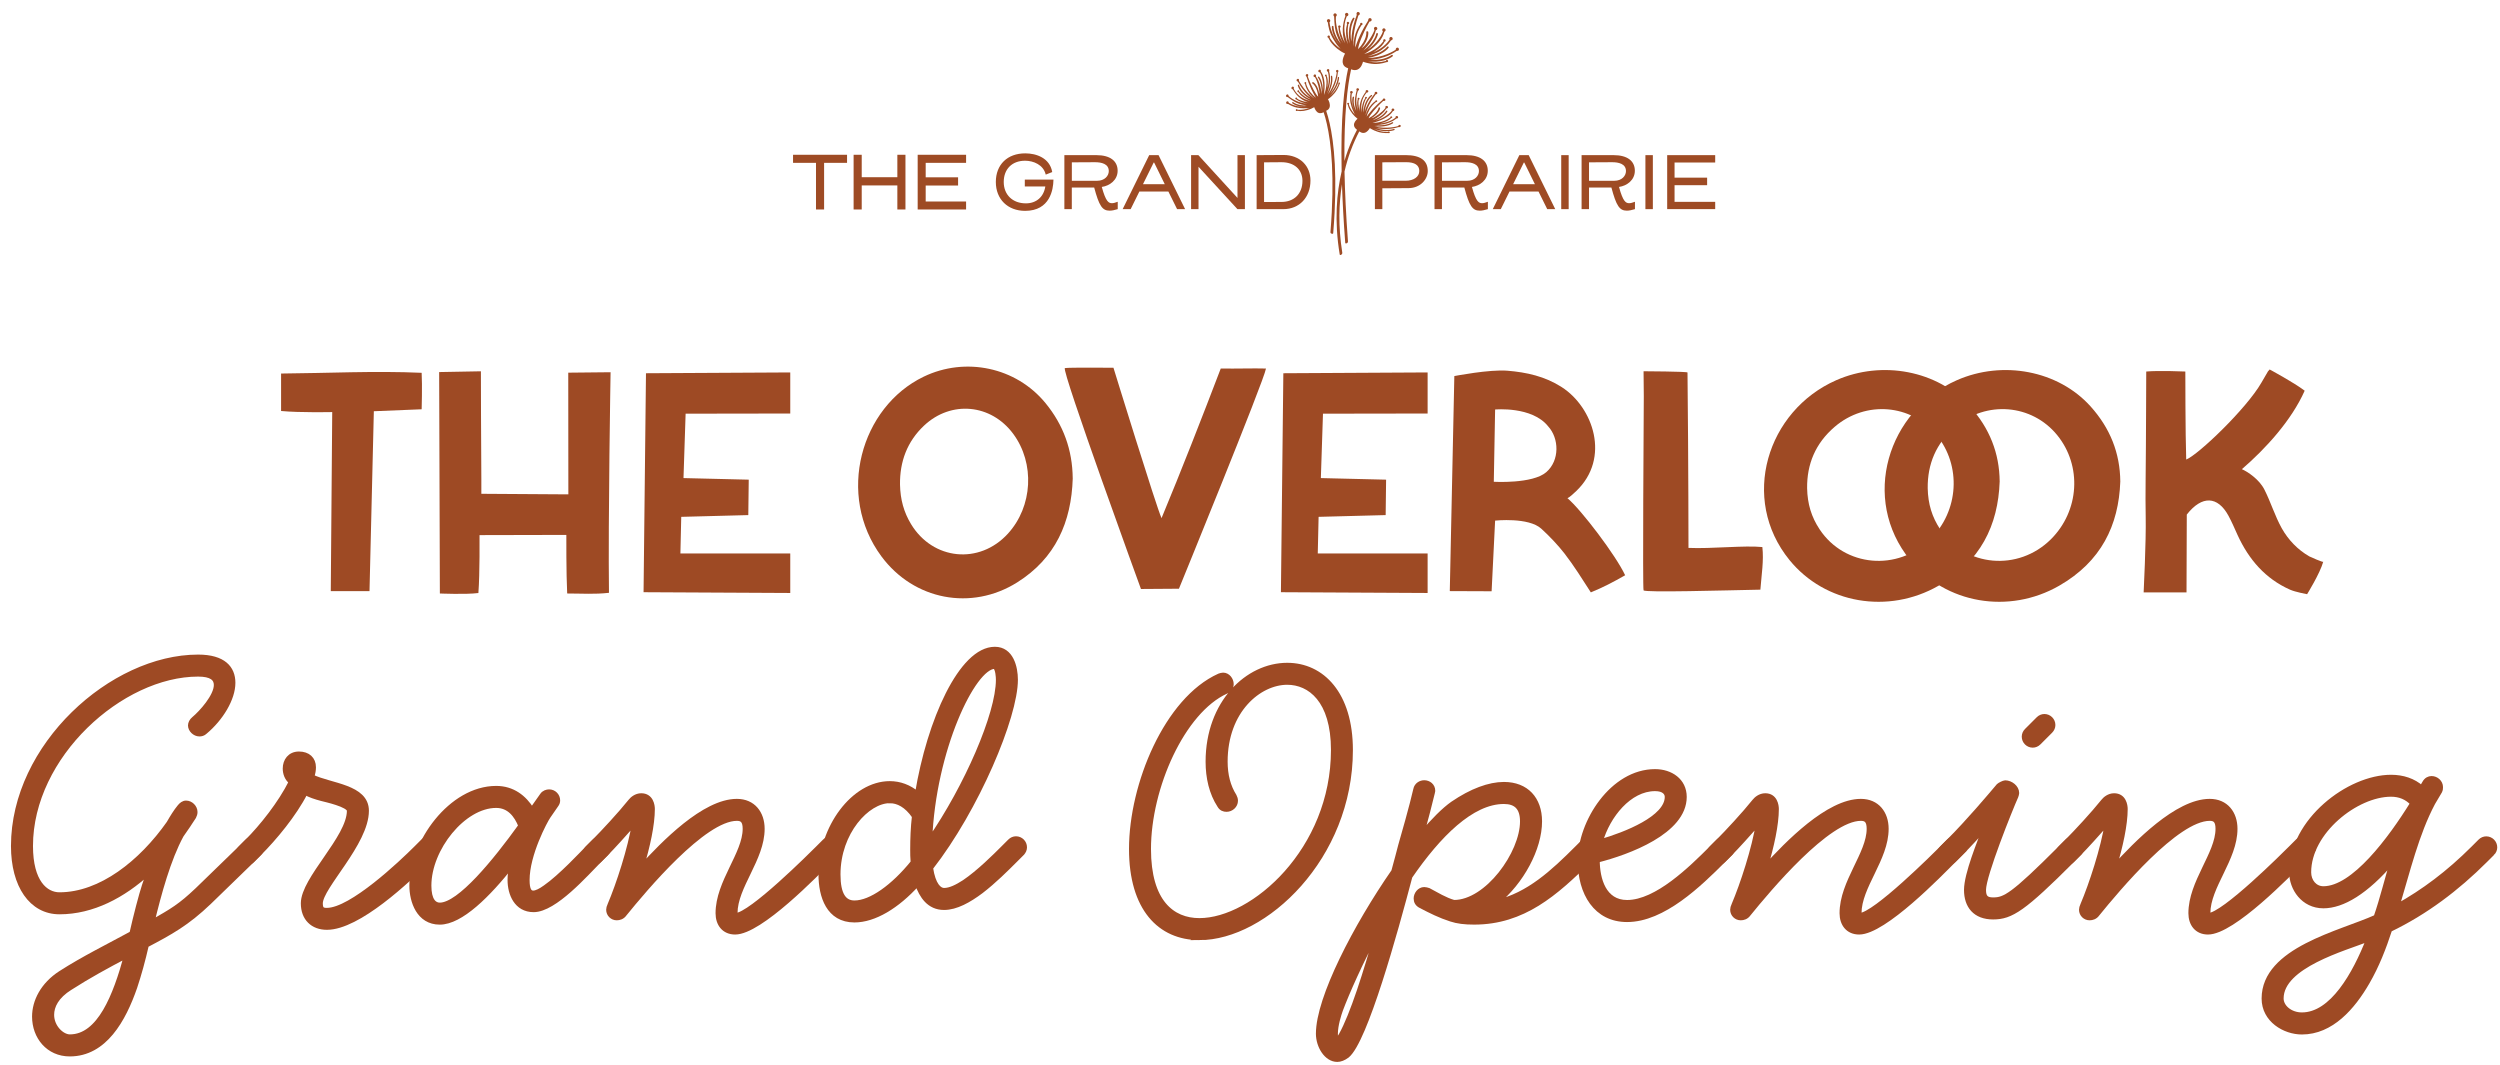 <svg xmlns="http://www.w3.org/2000/svg" id="Layer_1" viewBox="0 0 743.02 316.52"><defs><style> .st0 { stroke: #9e4a24; stroke-miterlimit: 10; stroke-width: 1.42px; } .st0, .st1 { fill: #9e4a24; } .st2 { fill: #9e4b24; } </style></defs><g><g><path class="st0" d="M77.07,253.62l-2.05,2.05c-.51.51-9.6,9.34-12.8,12.42-6.66,6.4-11.65,9.09-18.69,12.8-1.02,4.48-2.18,8.7-3.46,12.54-3.33,9.6-8.96,19.84-19.33,19.84-6.4,0-10.5-5.12-10.5-11.13,0-4.48,2.43-9.47,7.81-12.93,6.78-4.35,14.08-7.94,21.12-11.77,1.15-5.12,2.82-11.52,3.71-14.21.51-1.41.9-2.69,1.28-3.97-7.55,6.91-16.64,11.77-26.49,11.77-8.32,0-13.7-7.81-13.7-19.58,0-29.82,29.31-56.19,54.91-56.19,7.55,0,10.37,3.33,10.37,7.68,0,4.74-3.58,10.62-8.32,14.59-.51.51-1.15.64-1.66.64-1.41,0-2.69-1.28-2.69-2.56,0-.64.38-1.41,1.02-1.92,2.3-1.92,6.66-6.78,6.66-10.11,0-1.92-1.41-3.2-5.38-3.2-22.78,0-49.79,24.19-49.79,51.07,0,10.75,4.48,14.46,8.58,14.46,12.29,0,24.32-9.6,32.51-21.25,1.02-1.79,2.05-3.46,3.2-4.86.51-.64,1.15-1.15,1.92-1.15,1.41,0,2.69,1.28,2.69,2.69,0,.51-.13.9-.38,1.41-1.15,1.79-2.43,3.71-3.71,5.5-3.84,7.04-6.66,17.41-8.7,25.85,6.02-3.46,8.32-4.74,13.44-9.6,3.2-3.07,12.29-11.9,12.8-12.42l2.05-2.05c.51-.51,1.15-.77,1.79-.77,1.41,0,2.56,1.15,2.56,2.56,0,.64-.26,1.28-.77,1.79ZM20.88,293.55c-4.1,2.56-5.5,5.5-5.5,8.06,0,3.71,3.07,6.53,5.38,6.53,8.83,0,13.57-12.29,16.77-24.06-5.63,2.94-11.26,6.02-16.64,9.47Z"></path><path class="st0" d="M129.29,253.62l-2.05,2.05c-5.89,5.89-20.73,19.97-30.08,19.97-4.22,0-7.04-2.69-7.04-7.17,0-7.29,13.69-19.45,13.69-27.52,0-1.79-7.29-3.33-8.19-3.58-1.92-.51-3.46-1.02-4.86-1.79-3.33,6.53-9.21,13.57-13.7,18.05l-2.05,2.05c-.51.51-1.15.77-1.79.77-1.41,0-2.56-1.15-2.56-2.56,0-.64.26-1.28.77-1.79l2.05-2.05c4.35-4.35,9.85-11.26,13.05-17.66-1.28-1.02-1.79-2.56-1.79-3.97,0-2.3,1.41-4.35,4.1-4.35s4.35,1.54,4.35,3.97c0,.77-.13,1.79-.51,2.82,5.5,2.69,16.25,2.94,16.25,10.11,0,9.6-13.7,22.65-13.7,27.52,0,1.79.64,2.05,1.92,2.05,7.3,0,22.14-14.08,26.49-18.43l2.05-2.05c.51-.51,1.15-.77,1.79-.77,1.41,0,2.56,1.15,2.56,2.56,0,.64-.26,1.28-.77,1.79Z"></path><path class="st0" d="M180.23,253.62l-2.05,2.05c-3.97,3.97-13.31,14.72-19.58,14.72-5.12,0-7.04-4.74-7.04-8.83,0-1.41.13-2.82.64-4.61-7.04,8.96-15.23,17.15-21.5,17.15s-8.32-6.27-8.32-10.88c0-12.8,11.65-28.93,25.09-28.93,4.86,0,8.32,2.69,10.62,6.4l3.07-4.35c.51-.77,1.41-1.02,2.05-1.02,1.41,0,2.56,1.15,2.56,2.56,0,.51-.13.9-.51,1.41l-2.3,3.33c-.9,1.28-6.27,11.26-6.27,18.94,0,2.82.64,3.84,1.79,3.84.9,0,2.18-.64,3.58-1.66,4.61-3.2,11.01-10.11,12.54-11.65l2.05-2.05c.51-.51,1.15-.77,1.79-.77,1.41,0,2.56,1.15,2.56,2.56,0,.64-.26,1.28-.77,1.79ZM147.47,239.41c-9.73,0-19.97,12.8-19.97,23.81,0,4.35,1.54,5.76,3.2,5.76,5.89,0,16.51-13.05,24.06-23.55-1.28-3.2-3.46-6.02-7.3-6.02Z"></path><path class="st0" d="M248.71,253.62l-2.05,2.05c-3.97,3.97-20.73,21.37-28.16,21.37-3.33,0-5.12-2.43-5.12-5.63,0-9.22,8.06-17.66,8.06-25.09,0-2.43-.9-3.07-2.43-3.07-9.85,0-27.39,20.99-33.41,28.41-.64.9-1.54,1.15-2.3,1.15-1.28,0-2.43-1.02-2.43-2.43,0-.38.13-.9.38-1.41,2.56-6.01,6.14-16.89,7.29-24.45-2.94,3.33-6.4,7.17-8.32,9.09l-2.05,2.05c-.51.51-1.15.77-1.79.77-1.41,0-2.56-1.15-2.56-2.56,0-.64.26-1.28.77-1.79l2.05-2.05c2.56-2.56,7.68-8.06,10.75-11.9.51-.64,1.66-1.66,3.2-1.66,2.94,0,3.33,2.94,3.33,3.97,0,4.61-1.41,11.13-3.33,17.41,6.53-7.17,18.69-19.71,28.41-19.71,4.86,0,7.55,3.58,7.55,8.19,0,8.96-8.06,17.15-8.06,25.09,0,.38.13.51.13.64,4.48,0,22.78-18.3,24.45-19.97l2.05-2.05c.51-.51,1.15-.77,1.79-.77,1.41,0,2.56,1.15,2.56,2.56,0,.64-.26,1.28-.77,1.79Z"></path><path class="st0" d="M303.75,253.62l-2.05,2.05c-2.56,2.56-6.27,6.27-10.11,9.21-3.58,2.69-7.42,4.86-11.01,4.86-4.48,0-6.66-3.46-7.94-7.04-6.02,6.66-12.8,10.75-18.69,10.75-7.68,0-9.98-7.04-9.98-13.57,0-13.95,9.73-27.01,20.48-27.01,2.94,0,5.76,1.02,8.19,3.07,3.58-21.76,13.05-43,23.04-43,4.86,0,6.14,5.38,6.14,9.09,0,11.01-11.52,38.4-25.21,55.93.77,5.12,2.56,6.66,3.97,6.66,1.79,0,3.84-1.02,6.02-2.43,4.35-2.94,9.09-7.68,11.52-10.11l2.05-2.05c.51-.51,1.15-.77,1.79-.77,1.41,0,2.56,1.15,2.56,2.56,0,.64-.26,1.28-.77,1.79ZM264.45,238c-6.66,0-15.36,9.34-15.36,21.89,0,6.02,1.79,8.45,4.86,8.45,4.86,0,11.52-4.74,17.41-12.03-.13-1.41-.13-2.69-.13-3.84,0-3.2.13-6.53.51-9.85-2.3-3.33-4.86-4.61-7.3-4.61ZM295.68,198.07c-6.4,0-18.3,24.83-19.33,51.58,10.88-15.74,20.35-37.37,20.35-47.61,0-.77-.13-3.33-1.02-3.97Z"></path><path class="st0" d="M356.48,278.7c-11.77,0-20.22-8.7-20.22-26.37,0-19.2,10.5-44.41,26.11-51.45.38-.13.77-.26,1.15-.26,1.41,0,2.43,1.41,2.43,2.69,0,.9-.51,1.66-1.54,2.18-12.93,5.89-23.04,28.54-23.04,46.84,0,15.74,7.04,21.25,15.1,21.25,16,0,39.81-20.99,39.81-50.68,0-14.85-7.04-20.09-13.7-20.09-8.32,0-18.43,8.32-18.43,23.55,0,3.97.9,7.42,2.69,10.24.26.51.38.9.38,1.41,0,1.41-1.28,2.56-2.69,2.56-.77,0-1.54-.26-2.05-1.15-2.43-3.71-3.46-8.32-3.46-13.05,0-17.54,11.78-28.67,23.55-28.67,10.37,0,18.81,8.58,18.81,25.21,0,32-25.47,55.8-44.92,55.8Z"></path><path class="st0" d="M470.78,250.03c.51-.51,1.15-.77,1.79-.77,1.41,0,2.56,1.15,2.56,2.56,0,.64-.26,1.28-.77,1.79l-2.05,2.05c-9.98,9.86-19.58,18.43-34.17,18.43-2.82,0-4.99-.26-6.91-.9-3.2-1.02-6.02-2.43-8.96-3.97-1.02-.51-1.41-1.28-1.41-2.18,0-1.28,1.02-2.69,2.43-2.69.38,0,.9.13,1.28.26,2.43,1.28,4.86,2.82,7.55,3.58,9.86,0,20.35-14.59,20.35-24.06,0-4.1-1.92-5.89-5.5-5.89-9.6,0-19.45,9.98-27.9,22.27-4.35,16.51-13.31,48.89-18.69,53.24-1.02.77-2.05,1.15-2.94,1.15-3.2,0-5.63-3.97-5.63-7.68,0-10.62,11.14-32,22.4-48.25.9-3.2,1.54-5.76,2.05-7.68.51-1.66,3.58-12.54,4.48-16.64.26-1.41,1.54-2.05,2.56-2.05,1.28,0,2.56.9,2.56,2.43l-.13.64c-.64,2.69-2.05,8.19-3.2,12.29,3.46-4.1,6.66-7.29,9.22-9.09,5.63-3.84,10.88-5.76,15.23-5.76,6.66,0,10.62,4.35,10.62,11.01,0,8.06-5.38,18.05-12.8,24.06,9.47-2.18,16.77-8.96,23.93-16.13l2.05-2.05ZM409.47,276.4c-5.12,9.6-9.09,18.56-11.01,23.68-.51,1.41-1.54,4.61-1.54,7.17,0,1.41.13,2.05.38,2.05s.77-.77,1.28-1.66c3.33-5.89,7.42-18.81,10.88-31.23Z"></path><path class="st0" d="M514.3,253.62l-2.05,2.05c-7.17,7.17-17.92,17.66-28.67,17.66-9.22,0-13.95-7.81-13.95-17.54,0-11.52,9.6-26.49,22.27-26.49,4.61,0,8.7,2.69,8.7,7.55,0,10.37-16.77,16.51-25.85,18.81,0,5.63,1.92,12.54,8.83,12.54,8.83,0,19.07-10.11,25.09-16.13l2.05-2.05c.51-.51,1.15-.77,1.79-.77,1.41,0,2.56,1.15,2.56,2.56,0,.64-.26,1.28-.77,1.79ZM491.9,234.42c-7.68,0-14.08,8.06-16.25,15.74,7.55-2.18,19.84-7.04,19.84-13.31,0-1.15-.9-2.43-3.58-2.43Z"></path><path class="st0" d="M582.77,253.62l-2.05,2.05c-3.97,3.97-20.73,21.37-28.16,21.37-3.33,0-5.12-2.43-5.12-5.63,0-9.22,8.06-17.66,8.06-25.09,0-2.43-.9-3.07-2.43-3.07-9.85,0-27.39,20.99-33.41,28.41-.64.9-1.54,1.15-2.3,1.15-1.28,0-2.43-1.02-2.43-2.43,0-.38.13-.9.38-1.41,2.56-6.01,6.14-16.89,7.29-24.45-2.94,3.33-6.4,7.17-8.32,9.09l-2.05,2.05c-.51.51-1.15.77-1.79.77-1.41,0-2.56-1.15-2.56-2.56,0-.64.26-1.28.77-1.79l2.05-2.05c2.56-2.56,7.68-8.06,10.75-11.9.51-.64,1.66-1.66,3.2-1.66,2.94,0,3.33,2.94,3.33,3.97,0,4.61-1.41,11.13-3.33,17.41,6.53-7.17,18.69-19.71,28.41-19.71,4.86,0,7.55,3.58,7.55,8.19,0,8.96-8.06,17.15-8.06,25.09,0,.38.13.51.13.64,4.48,0,22.78-18.3,24.45-19.97l2.05-2.05c.51-.51,1.15-.77,1.79-.77,1.41,0,2.56,1.15,2.56,2.56,0,.64-.26,1.28-.77,1.79Z"></path><path class="st0" d="M617.97,253.62l-2.05,2.05c-14.46,14.46-18.17,16.89-23.55,16.89s-7.94-3.33-7.94-8.06,3.97-14.33,5.63-18.69c-2.3,2.56-4.86,5.38-7.3,7.81l-2.05,2.05c-.51.51-1.15.77-1.79.77-1.41,0-2.56-1.15-2.56-2.56,0-.64.26-1.28.77-1.79l2.05-2.05c5.89-5.89,12.03-13.18,14.85-16.51.26-.26,1.54-.9,1.92-.9,1.66,0,3.46,1.41,3.46,3.07,0,.26-.13.64-.26,1.02-1.66,3.71-9.6,23.42-9.6,27.77,0,2.18.77,2.94,2.82,2.94,3.46,0,5.76-1.15,19.97-15.36l2.05-2.05c.51-.51,1.15-.77,1.79-.77,1.41,0,2.56,1.15,2.56,2.56,0,.64-.26,1.28-.77,1.79ZM609.4,217.27l-3.46,3.46c-.51.51-1.15.77-1.79.77-1.41,0-2.56-1.15-2.56-2.56,0-.64.26-1.28.77-1.79l3.46-3.46c.51-.51,1.15-.77,1.79-.77,1.41,0,2.56,1.15,2.56,2.56,0,.64-.26,1.28-.77,1.79Z"></path><path class="st0" d="M686.45,253.62l-2.05,2.05c-3.97,3.97-20.73,21.37-28.16,21.37-3.33,0-5.12-2.43-5.12-5.63,0-9.22,8.06-17.66,8.06-25.09,0-2.43-.9-3.07-2.43-3.07-9.86,0-27.39,20.99-33.41,28.41-.64.9-1.54,1.15-2.3,1.15-1.28,0-2.43-1.02-2.43-2.43,0-.38.13-.9.38-1.41,2.56-6.01,6.14-16.89,7.29-24.45-2.94,3.33-6.4,7.17-8.32,9.09l-2.05,2.05c-.51.51-1.15.77-1.79.77-1.41,0-2.56-1.15-2.56-2.56,0-.64.26-1.28.77-1.79l2.05-2.05c2.56-2.56,7.68-8.06,10.75-11.9.51-.64,1.66-1.66,3.2-1.66,2.94,0,3.33,2.94,3.33,3.97,0,4.61-1.41,11.13-3.33,17.41,6.53-7.17,18.69-19.71,28.41-19.71,4.86,0,7.55,3.58,7.55,8.19,0,8.96-8.06,17.15-8.06,25.09,0,.38.13.51.13.64,4.48,0,22.78-18.3,24.45-19.97l2.05-2.05c.51-.51,1.15-.77,1.79-.77,1.41,0,2.56,1.15,2.56,2.56,0,.64-.26,1.28-.77,1.79Z"></path><path class="st0" d="M740.72,253.62l-2.05,2.05c-8.45,8.45-17.79,15.49-28.41,20.61-1.79,5.5-3.84,10.75-6.66,15.62-4.35,7.55-10.75,14.85-19.46,14.85-5.12,0-11.26-3.58-11.26-9.98,0-14.59,22.91-19.45,33.28-24.19,1.92-5.5,3.46-12.03,4.99-16.77-7.93,9.34-14.97,13.44-20.61,13.44-6.02,0-9.47-5.25-9.47-9.98,0-15.36,17.02-28.29,29.57-28.29,3.46,0,6.66,1.02,9.09,3.2l.9-1.54c.51-.9,1.28-1.28,2.05-1.28,1.41,0,2.69,1.15,2.69,2.56,0,.38,0,.77-.26,1.28-.51.9-1.28,2.18-2.05,3.46-4.86,9.21-7.42,20.09-10.62,30.72,7.81-4.35,15.23-9.86,22.65-17.28l2.05-2.05c.51-.51,1.15-.77,1.79-.77,1.41,0,2.56,1.15,2.56,2.56,0,.64-.26,1.28-.77,1.79ZM678,296.75c0,2.56,2.69,4.86,6.14,4.86,8.96,0,15.74-12.03,19.84-22.53-7.17,2.82-25.98,7.94-25.98,17.66ZM710.64,236.08c-10.37,0-24.45,11.14-24.45,23.17,0,2.69,1.79,4.86,4.35,4.86,8.96,0,19.84-14.59,26.49-25.34-1.66-1.79-3.84-2.69-6.4-2.69Z"></path></g><g><path class="st1" d="M83.54,122.16v-11.14c13.87-.11,27.88-.84,41.78-.22.21,3.81,0,10.84,0,10.84l-14.21.58-1.29,53.46h-11.51l.43-53.21s-9.58.21-15.2-.32Z"></path><path class="st1" d="M168.92,146.93l-.03-36.17,12.58-.13s-.75,43.74-.48,65.56c-4.41.49-7.93.2-12.42.2-.3-5.89-.25-17.41-.25-17.41l-25.8.06s.11,11.47-.34,17.21c-3.66.48-11.45.14-11.45.14l-.21-65.81,12.41-.23s.04,23.61.13,32.05c.01,1.01,0,4.36,0,4.36l25.85.17Z"></path><path class="st1" d="M191.99,110.93l42.88-.24v12.21l-31.1.05-.63,19.14,19.39.47-.13,10.53-19.93.52-.25,10.88h32.65v11.75l-43.6-.23.72-65.09Z"></path><path class="st1" d="M318.83,142.16c-.4,13.02-5.14,23.79-16.51,30.93-13.59,8.54-30.7,5.28-40.34-7.71-13.53-18.24-6.19-44.41,12.55-53.43,12.38-5.96,27.42-2.84,36.18,7.83,5.34,6.5,8.03,13.93,8.11,22.38ZM267.49,144.01c.1,4.49,1.13,8.21,3.28,11.76,6.5,10.73,20.31,12.1,28.77,2.86,7.41-8.09,8.09-20.94,1.58-29.71-6.58-8.87-18.44-9.99-26.49-2.42-5.02,4.73-7.22,10.68-7.14,17.52Z"></path><path class="st1" d="M316.5,109.4c1.09-.23,14.43-.1,14.43-.1,0,0,12.85,41.72,14.29,44.69,5.93-14.27,11.99-29.78,17.6-44.47,4.48.09,9.74-.1,13.44.01-.51,3.46-25.87,65.44-25.87,65.44l-11.29.08s-23.82-65.37-22.6-65.64Z"></path><path class="st1" d="M381.42,110.93l42.88-.24v12.21l-31.1.05-.63,19.14,19.39.47-.13,10.53-19.93.52-.25,10.88h32.65v11.75l-43.6-.23.72-65.09Z"></path><path class="st1" d="M483.01,170.97c-3.67,2.09-6.51,3.58-10.2,5.09-2.51-3.89-5.04-7.96-7.81-11.53-1.95-2.52-4.59-5.29-6.93-7.41-3.8-3.45-13.71-2.39-13.71-2.39l-1.04,21-12.43-.05,1.35-63.91s10.47-2.03,15.77-1.59c5.71.47,11.16,1.67,16.14,4.87,9.37,6.02,14.59,21.09,4.33,30.89-.58.5-1.8,1.78-2.62,2.12,4.13,3.49,14.42,17.05,17.15,22.92ZM443.97,143.19s11.49.67,15.57-2.84c4.08-3.51,3.85-10.09.58-13.64-4.79-6.03-15.76-5-15.76-5l-.39,21.48Z"></path><path class="st1" d="M488.47,110.34s13.01.06,13.07.37c.06.31.29,35.42.29,52.13,6.84.31,16.69-.8,21.96-.25.45,4.1-.24,8.1-.59,12.66-10.78.21-34.41.91-34.72.2-.31-.71.04-50.9.07-57.72,0-2.18-.07-7.39-.07-7.39Z"></path><path class="st1" d="M594.32,143.12c-.47,13.02-5.69,23.8-18.18,30.97-14.94,8.57-33.72,5.34-44.28-7.63-14.82-18.21-6.71-44.4,13.89-53.46,13.61-5.99,30.11-2.89,39.71,7.76,5.85,6.49,8.79,13.92,8.86,22.37ZM537.09,145.11c.1,4.68,1.27,8.54,3.73,12.24,7.41,11.16,23.2,12.56,32.89,2.92,8.48-8.44,9.29-21.82,1.86-30.95-7.51-9.22-21.06-10.37-30.28-2.47-5.76,4.93-8.28,11.13-8.2,18.26Z"></path><path class="st1" d="M630.17,143.12c-.47,13.02-5.69,23.8-18.18,30.97-14.94,8.57-33.72,5.34-44.28-7.63-14.82-18.21-6.71-44.4,13.89-53.46,13.61-5.99,30.11-2.89,39.71,7.76,5.85,6.49,8.79,13.92,8.86,22.37ZM572.93,145.11c.1,4.68,1.27,8.54,3.73,12.24,7.41,11.16,23.2,12.56,32.89,2.92,8.48-8.44,9.29-21.82,1.86-30.95-7.51-9.22-21.06-10.37-30.28-2.47-5.76,4.93-8.28,11.13-8.2,18.26Z"></path><path class="st1" d="M649.85,176.06h-12.74s.76-15.38.61-22.42c-.14-6.97.05-13.95.06-20.92.02-7.1.1-14.68.1-22.3,3.73-.34,11.62,0,11.62,0,0,0,0,18.47.26,26.16,3.59-1.43,17.87-15.08,22.32-22.8.66-1.15,1.33-2.29,2-3.43.06-.1.48-.54.48-.54,0,0,7.06,3.78,10.41,6.31-3.91,8.8-11.55,17.19-18.66,23.32,1.71.77,5.11,2.98,6.67,6.03,1.87,3.65,3.16,7.94,5.18,11.54,1.94,3.45,4.74,6.37,8.18,8.35.34.2,4.06,1.8,4.14,1.62-.99,3.51-4.79,9.62-4.79,9.62,0,0-3.48-.63-5.11-1.36-7.29-3.25-12.21-8.93-15.55-16.21-.89-1.94-1.71-3.92-2.73-5.78-3.19-5.82-7.84-6.09-12.37-.32,0,6.65-.08,23.11-.08,23.11Z"></path></g></g><g><g><polygon class="st2" points="235.7 46 235.7 48.4 242.52 48.4 242.52 62.26 244.93 62.26 244.93 48.4 251.75 48.4 251.75 46 235.7 46"></polygon><polygon class="st2" points="266.7 46 266.7 52.67 256.11 52.67 256.11 46 253.7 46 253.7 62.26 256.11 62.26 256.11 55.11 266.7 55.11 266.7 62.26 269.11 62.26 269.11 46 266.7 46"></polygon><polygon class="st2" points="275.12 59.89 275.12 55.14 284.75 55.14 284.75 52.7 275.12 52.7 275.12 48.4 287.13 48.4 287.13 46 272.74 46 272.74 62.26 287.13 62.26 287.13 59.89 275.12 59.89"></polygon><path class="st2" d="M304.58,53.39v2.02h6.1c-.47,3.11-2.67,5.03-5.78,5.03-3.94,0-6.58-2.55-6.58-6.35s2.43-6.32,6.35-6.32c2.52,0,5.38,1.23,6.09,3.98l.04.15,1.93-.76-.02-.11c-.75-4.02-4.62-5.45-7.99-5.45-5.31,0-8.75,3.34-8.75,8.51s3.58,8.58,8.7,8.58c7.45,0,8.37-6.4,8.42-9.15v-.13s-8.5,0-8.5,0Z"></path><path class="st2" d="M332.02,60.02c-.49.19-1.02.37-1.52.37-.97,0-1.82-.36-3.04-4.83,2.37-.33,4.71-2.06,4.71-4.81,0-2.95-2.29-4.64-6.28-4.64h-9.55v16.05h2.21v-6.43h6.65c1.46,5.46,2.41,6.88,4.59,6.88.65,0,1.43-.15,2.32-.43l.09-.03v-2.19l-.18.07ZM318.56,48.25c1.16,0,2.13-.02,2.98-.02,1.58-.01,2.74-.02,3.91-.02,1.87,0,4.09.46,4.09,2.64,0,1.4-1.22,2.88-3.47,2.88h-7.51v-5.48Z"></path><path class="st2" d="M344.37,46.18l-.04-.07h-2.78l-7.89,16.05h2.38l2.59-5.24h8.62l2.59,5.24h2.38l-7.85-15.97ZM343.01,48.3l3.17,6.45h-6.48l3.19-6.45h.12Z"></path><polygon class="st2" points="367.79 46.11 367.79 58.83 356.2 46.15 356.16 46.11 354 46.11 354 62.15 356.21 62.15 356.21 49.57 367.73 62.11 367.77 62.15 370 62.15 370 46.11 367.79 46.11"></polygon><path class="st2" d="M387.36,48.28c-1.44-1.43-3.52-2.22-5.87-2.22h-.05l-7.96.05v16.05h7.94c4.75,0,8.06-3.49,8.06-8.49,0-2.15-.73-4.01-2.12-5.39ZM387.1,53.74c0,3.81-2.45,6.28-6.25,6.28l-5.16.02v-11.79c.3,0,.75,0,1.28-.01,1.04-.01,2.46-.03,3.9-.03,3.78,0,6.23,2.17,6.23,5.54Z"></path><path class="st2" d="M417.78,46.11h-9.15v16.05h2.21v-6.2l7.82-.05c3.51-.02,5.68-2.65,5.68-5.07,0-3.14-2.21-4.74-6.56-4.74ZM421.82,50.84c0,1.7-1.66,2.88-4.04,2.88h-6.94v-5.48c.75,0,1.98-.01,3.26-.02,1.43-.01,2.91-.02,3.78-.02,2.62,0,3.95.89,3.95,2.64Z"></path><path class="st2" d="M442.03,60.02c-.49.19-1.02.37-1.52.37-.97,0-1.82-.36-3.04-4.83,2.37-.33,4.71-2.06,4.71-4.81,0-2.95-2.29-4.64-6.28-4.64h-9.55v16.05h2.21v-6.43h6.65c1.46,5.46,2.41,6.88,4.59,6.88.65,0,1.43-.15,2.32-.43l.09-.03v-2.19l-.18.07ZM428.57,48.25c1.16,0,2.13-.02,2.98-.02,1.58-.01,2.74-.02,3.91-.02,1.87,0,4.09.46,4.09,2.64,0,1.4-1.22,2.88-3.47,2.88h-7.51v-5.48Z"></path><path class="st2" d="M454.38,46.18l-.04-.07h-2.78l-7.8,15.86-.09.19h2.38l2.59-5.24h8.62l2.59,5.24h2.38l-7.85-15.97ZM453.02,48.3l3.17,6.45h-6.48l3.19-6.45h.12Z"></path><rect class="st2" x="464.01" y="46.11" width="2.21" height="16.05"></rect><path class="st2" d="M485.74,60.02c-.49.19-1.02.37-1.52.37-.97,0-1.82-.36-3.04-4.83,2.37-.33,4.71-2.06,4.71-4.81,0-2.95-2.29-4.64-6.28-4.64h-9.55v16.05h2.21v-6.43h6.65c1.46,5.46,2.41,6.88,4.59,6.88.65,0,1.43-.15,2.32-.43l.09-.03v-2.19l-.18.07ZM472.27,48.25c1.16,0,2.13-.02,2.98-.02,1.58-.01,2.74-.02,3.91-.02,1.87,0,4.09.46,4.09,2.64,0,1.4-1.22,2.88-3.47,2.88h-7.51v-5.48Z"></path><rect class="st2" x="489.03" y="46.11" width="2.21" height="16.05"></rect><polygon class="st2" points="497.69 59.99 497.69 55.04 507.37 55.04 507.37 52.8 497.69 52.8 497.69 48.3 509.77 48.3 509.77 46.11 495.5 46.11 495.5 62.15 509.77 62.15 509.77 59.99 497.69 59.99"></polygon></g><g><path class="st2" d="M416.16,37.15h0c-.14-.07-.37-.05-.47.08-.05.06-.08.12-.12.19,0,.02-.02.03-.03.05-.17.06-3.47,1.02-7.05.08.23.03.46.05.68.06,3.16.19,4.74-.91,4.83-.97.04-.03.07-.08.08-.13,0-.05-.01-.1-.05-.14-.07-.08-.2-.1-.29-.03-.02.02-1.73,1.19-5.14.84.51,0,1-.02,1.46-.08.69-.08,1.43-.18,2.14-.41.69-.22,1.34-.51,1.94-.85.16-.09.42-.27.56-.38l.16-.12c.11-.08.19-.14.32-.14.13,0,.24-.06.31-.16.07-.12.07-.27-.01-.39-.09-.13-.22-.19-.38-.18-.17.02-.32.14-.35.29-.01.06-.01.11,0,.17h0s0,.04,0,.05c-.44.32-.81.56-1.18.74-1.04.52-2.16.84-3.41.97.56-.13,1.16-.33,1.82-.6.39-.16.76-.38,1.1-.64h0s.08-.06.08-.06c.14-.12.21-.2.25-.25,0-.01.02-.02.02-.03,0,0,.02,0,.02,0h0s.09,0,.13-.02c.14-.04.24-.18.2-.31-.03-.12-.14-.2-.27-.21,0,0-.01,0-.02,0-.16,0-.28.09-.29.24,0,.04,0,.09,0,.12h0s-.04.03-.06.05h-.02c-.98.71-2.13,1.17-3.52,1.4-.6.1-1.16.15-1.69.15.32-.08.64-.17.95-.27l.1-.03c.55-.16,1.09-.36,1.66-.61,1.09-.48,1.95-1.03,2.63-1.69.29-.28.54-.59.75-.92.01,0,.02,0,.03,0,.06-.02.12-.04.18-.07.17-.09.25-.27.17-.44-.08-.18-.28-.29-.48-.24-.21.05-.33.23-.3.42.01.06.04.11.06.17h0s0,.02,0,.02c-.25.32-.52.61-.81.86-.88.75-1.89,1.35-3.02,1.78-.31.12-.64.22-.98.32,2.64-1.1,3.44-2.61,3.49-2.7.02-.04.03-.09,0-.14-.02-.05-.06-.09-.11-.11-.11-.04-.23,0-.28.09-.01.02-.94,1.76-4.13,2.83.07-.04.15-.07.22-.11,1.47-.8,2.49-1.56,3.28-2.46.22-.25.44-.54.66-.88l.07-.11h.04c.07-.02.14-.04.21-.07.09-.04.16-.11.2-.2.03-.09.03-.18,0-.27-.07-.16-.25-.25-.44-.22-.21.03-.35.2-.33.4,0,.06.03.11.05.17h0s0,.02,0,.02c-.25.33-.56.66-.96,1.03-.68.62-1.43,1.18-2.24,1.66-.41.24-.68.33-.96.39,2.39-1.45,2.57-2.95,2.57-3.04,0-.09-.08-.18-.21-.2-.08-.01-.15,0-.2.04-.03.02-.05.06-.05.09,0,.02-.22,1.64-2.97,3.12.32-.99,2.39-3.28,3.44-4.3.22-.21.44-.42.66-.62l.27-.25h.03c.06.01.12.02.18.02.2,0,.35-.09.4-.27.04-.15-.02-.3-.16-.4-.11-.07-.25-.09-.38-.05-.12.04-.21.13-.23.25-.03.12-.11.19-.21.28l-.28.23c-.33.28-.67.57-.99.87-1.06,1-1.95,1.97-2.73,2.97-.17.22-.33.44-.48.66-.03.04-.06.09-.1.13.13-.58.53-1.55.9-2.19.45-.77,1.06-1.48,1.81-2.1l.07-.06s.06,0,.1,0c.16-.01.27-.12.27-.26,0-.13-.09-.23-.22-.27-.14-.04-.3.04-.35.18-.02.04-.02.08-.03.12h0s0,.02,0,.02c0,0-.01,0-.02,0-.05.02-.16.07-.49.35l-.02.02h0c-.17.16-.35.32-.51.5-.88.96-1.51,2.09-1.87,3.35.08-.45.21-.92.38-1.42.42-1.22,1.04-2.45,1.92-3.78.17-.26.35-.51.54-.78l.09-.12c.05-.07.09-.13.14-.2h.03c.06-.01.11-.02.16-.04.2-.06.31-.23.27-.43-.03-.14-.16-.26-.31-.29-.02,0-.04,0-.06,0-.14,0-.27.05-.36.17-.05.07-.07.16-.05.25.02.11-.03.18-.13.3-.98,1.23-1.77,2.53-2.34,3.85-.04.09-.4,1.04-.48,1.28.37-3.24,2.1-4.55,2.12-4.57.04-.03.07-.08.08-.13,0-.05,0-.1-.04-.14-.07-.08-.2-.1-.29-.03-.1.07-2.07,1.52-2.33,5.24-.03-.45-.03-.9,0-1.34.09-.96.34-1.83.76-2.67v-.02s.01,0,.01,0v-.02s.04-.08.06-.12c0,0,0,0,0,0,.04,0,.08-.02.13-.04.14-.06.2-.2.14-.34-.05-.12-.18-.19-.31-.17-.14.02-.26.15-.25.28,0,.04.02.08.03.13h0s0,.02,0,.02c0,0-.01.02-.02.03-.05.08-.18.27-.37.65h0s-.01.04-.02.05h0s0,.01,0,.01c-.06.12-.11.24-.16.38-.38,1.12-.52,2.13-.43,3.1,0,.05.01.1.02.15-.22-1.05-.23-2.03-.05-3.01.2-1.1.7-2.12,1.47-3.05h.02c.06,0,.12-.01.18-.02.2-.04.32-.21.29-.42-.02-.17-.19-.3-.37-.31-.02,0-.04,0-.05,0-.21.02-.37.18-.37.37,0,.06.01.12.02.17v.02c-.27.33-.52.71-.8,1.2-.26.47-.46.89-.6,1.31-.18.51-.29.98-.36,1.42-.08.53-.09,1-.05,1.43.02.17.04.33.06.5-.52-1.84-.44-3.12-.3-3.6.04-.01.07-.03.11-.05.13-.08.16-.22.08-.35-.07-.11-.2-.16-.34-.13-.14.04-.23.18-.2.32,0,.03.02.05.03.08-.33,1.4-.11,2.74.1,3.56-.32-.94-.49-1.92-.51-2.93,0-.56.04-1.15.14-1.81.06-.41.17-.83.33-1.29.02-.01.03-.02.05-.03.05-.03.11-.07.15-.1.15-.12.18-.3.07-.46-.1-.15-.29-.22-.47-.16-.18.05-.3.23-.26.4.02.07.05.13.08.19,0,0,0,.02.01.03-.03.11-.05.22-.08.32h0c-.07.27-.13.52-.18.77-.19.9-.36,1.87-.28,2.85.07.8.2,1.52.41,2.2-1.15-2.42-.65-4.02-.65-4.04.03-.09-.02-.19-.14-.24-.11-.03-.23.02-.26.12-.03.1-.58,1.79.67,4.35-.86-1.63-1.22-3.56-.94-5.4h.01s.1-.06.15-.1c.16-.13.18-.33.05-.49-.11-.14-.31-.19-.49-.12-.09.03-.16.1-.2.19-.04.09-.04.18,0,.27.02.06.06.11.09.16,0,0,.01.02.02.03-.1.45-.11.91-.12,1.35v.18c-.03.9.19,1.74.39,2.38.17.55.39,1.2.72,1.8.04.06.07.13.1.19v.03c.09.14.16.28.24.41-.85-.89-1.45-1.87-1.83-2.97,0-.02-.01-.04-.02-.06,0,0,0,0,0,0,.02-.03.05-.06.07-.1.07-.13.02-.27-.11-.35-.12-.07-.26-.05-.36.04-.05.04-.08.1-.08.17,0,.07.02.14.07.19.03.03.07.06.1.08.02.09.16.63.22.78.25.65.64,1.29,1.18,1.97.44.55.94,1.04,1.5,1.47,0,0,0,0,0,0-.01.01-.02.03-.03.04-.02.02-.03.03-.06.05-.28.27-1.03.98-.96,1.84.04.49.34.94.9,1.36-.88,1.67-1.83,3.71-2.7,6.09-.35.97-.7,2.04-1.04,3.18-.12-13.91.9-22.31,1.99-27.25.35.14.69.23,1,.24.35.02.68-.04.97-.19,1.01-.48,1.42-1.74,1.56-2.3.61.21,1.22.38,1.82.49.49.09.98.15,1.47.18.81.04,2.12-.03,3.76-.56,0,0,0,0,0,0,.01,0,.02.01.04.01.17.03.34-.09.38-.25.03-.15-.04-.3-.18-.37-.16-.08-.33-.03-.43.13-.02.04-.04.08-.05.12-.16.05-.33.09-.46.12h-.04c-.28.08-.58.14-.87.19-.42.06-.84.1-1.24.11-.42.01-.85,0-1.29-.05-.4-.04-.83-.11-1.28-.2-.02,0-.05-.01-.07-.02.31.03.62.06.93.08,4.19.2,6.23-1.51,6.31-1.58.05-.04.08-.11.09-.17,0-.07-.02-.13-.06-.19-.09-.11-.26-.12-.36-.03-.03.02-2.07,1.73-6.34,1.42,4.39-.25,7.36-2.28,7.73-2.54.12-.08.2-.13.3-.12.06.01.12,0,.18-.01.2-.05.34-.22.34-.42,0-.27-.12-.46-.35-.52-.19-.05-.46.06-.54.26-.03.09-.05.19-.07.29,0,.03,0,.05-.01.08-.19.13-3.76,2.48-8.31,2.43,4.42-.67,6.11-2.9,6.2-3.02.09-.11.06-.28-.05-.36-.06-.04-.13-.06-.19-.05-.07.01-.13.04-.17.1-.02.03-1.64,2.14-5.83,2.8.62-.17,1.19-.36,1.73-.59.8-.33,1.64-.71,2.39-1.24.75-.53,1.44-1.13,2.04-1.8.15-.17.37-.45.5-.64l.14-.2c.1-.15.17-.25.34-.29.16-.04.27-.16.31-.32.05-.18-.01-.37-.15-.5-.15-.14-.33-.18-.51-.11-.2.08-.34.29-.32.49,0,.08.02.16.05.24,0,.01,0,.03.01.05-.4.56-.77.99-1.14,1.36-1.06,1.03-2.28,1.82-3.71,2.4.63-.35,1.27-.82,1.97-1.4.4-.34.76-.74,1.08-1.2v.02s.07-.12.07-.12c.13-.2.17-.33.2-.4,0-.02.01-.04.02-.05h.03c.05-.03.1-.05.15-.08.16-.1.22-.32.13-.48-.08-.15-.25-.22-.41-.18-.19.05-.29.21-.27.4.01.06.03.12.05.16h0s-.03.06-.05.08v.02c-.93,1.24-2.13,2.22-3.69,2.99-.68.33-1.33.58-1.96.75.36-.21.71-.44,1.05-.66l.11-.08c.59-.39,1.16-.83,1.75-1.34,1.13-.99,1.96-2,2.52-3.08.24-.47.43-.96.56-1.46.01,0,.02-.01.03-.02.07-.05.13-.09.19-.15.17-.18.2-.43.05-.63-.15-.22-.44-.28-.65-.16-.22.13-.31.41-.21.64.04.08.08.13.14.2,0,.01.01.02.02.03-.18.5-.41.98-.66,1.4-.78,1.27-1.77,2.4-2.95,3.33-.33.26-.68.5-1.05.73,2.74-2.32,3.16-4.55,3.19-4.69.03-.14-.07-.27-.21-.3-.15-.03-.27.07-.3.21,0,.04-.5,2.6-3.88,5.04.06-.07.13-.13.2-.2,1.47-1.54,2.4-2.86,3.02-4.3.18-.41.34-.86.48-1.37l.05-.18.05-.03c.08-.04.16-.08.23-.14.2-.16.22-.46.06-.67-.14-.19-.38-.24-.6-.15-.24.11-.35.38-.26.63.03.08.08.15.12.21,0,0,0,.02.01.02-.18.52-.43,1.06-.78,1.67-.59,1.04-1.28,2.02-2.07,2.92-.4.45-.69.65-1,.83,2.32-2.69,2.01-4.71,1.99-4.83-.02-.12-.16-.21-.33-.19-.09,0-.17.05-.21.11-.03.04-.05.09-.04.14,0,.03.31,2.22-2.43,5.07.03-1.41,1.68-5.08,2.58-6.76.18-.34.37-.69.56-1.02l.24-.42h.03c.08-.01.15-.02.22-.04.24-.06.39-.24.39-.49,0-.21-.13-.39-.33-.47-.15-.06-.33-.04-.47.06-.11.08-.18.2-.19.33-.01.15-.03.31-.12.44l-.28.45c-.29.47-.6.96-.88,1.47-.9,1.65-1.62,3.21-2.19,4.78-.13.35-.25.72-.34,1.02l-.03.1s-.02.07-.03.1c-.05-.81.08-2.2.31-3.15.26-1.15.74-2.28,1.41-3.35l.1-.16s.06,0,.09-.02c.18-.07.28-.24.23-.43-.04-.16-.17-.27-.34-.28,0,0-.01,0-.02,0-.18,0-.34.16-.35.35,0,.06,0,.12.01.17,0,0,0,.02,0,.03,0,0-.01.01-.02.02-.05.05-.16.15-.46.63l-.02.03h.03s-.02.04-.02.04c-.15.27-.31.54-.44.83-.7,1.54-1.05,3.21-1.04,4.97-.06-.61-.07-1.26-.04-1.96.07-1.74.38-3.56.95-5.58.12-.4.25-.81.38-1.2l.04-.14c.04-.12.08-.24.11-.36l.03-.02c.07-.03.12-.06.18-.1.21-.15.28-.4.16-.65-.08-.17-.28-.29-.47-.28-.2.01-.36.14-.43.35-.04.1-.02.23.02.35.06.14.02.24-.05.43-.73,1.94-1.21,3.9-1.42,5.82-.02.13-.12,1.53-.13,1.86-.26-1.61-.21-2.91-.06-3.86.29-1.87.98-2.83.98-2.84.04-.06.06-.13.05-.19-.01-.07-.05-.13-.1-.17-.06-.04-.13-.06-.19-.05-.07.01-.13.05-.17.1-.1.13-1.91,2.66-.94,7.59-.19-.57-.34-1.15-.45-1.72-.23-1.29-.24-2.51-.03-3.74v-.08s0,0,0,0v-.03c.01-.06.02-.12.03-.17,0,0,0,0,0,0,.04-.02.09-.05.13-.09.15-.13.17-.33.05-.48-.1-.14-.27-.19-.43-.12-.17.07-.26.28-.2.45.02.06.05.11.08.15v.02s0,.03,0,.05c-.04.12-.12.41-.22.98l-.02.09h0c-.03.18-.05.39-.06.6-.06,1.59.13,2.96.57,4.2.02.06.04.11.06.17-.61-1.29-.98-2.57-1.1-3.89-.15-1.5.08-3.01.67-4.47h.03c.07-.04.14-.07.21-.1.23-.12.31-.38.2-.64-.09-.23-.37-.36-.62-.27-.24.09-.38.36-.31.6.02.07.06.15.09.22l.02.03c-.21.52-.38,1.11-.53,1.83-.15.7-.23,1.32-.26,1.91-.03.73,0,1.38.07,1.97.09.72.24,1.33.44,1.88.07.21.15.41.24.62-1.28-2.28-1.61-4-1.61-4.65.04-.03.08-.06.12-.11.12-.15.12-.35-.02-.49-.12-.12-.3-.14-.45-.06-.15.09-.21.31-.13.48.02.03.04.05.06.08,0,0,0,0,0,0,.09,1.95.81,3.64,1.35,4.65-.7-1.12-1.23-2.34-1.6-3.64-.2-.73-.36-1.52-.47-2.41-.07-.55-.09-1.14-.05-1.8.01-.02.03-.04.04-.05.05-.06.1-.12.14-.18.13-.21.1-.45-.08-.62-.18-.16-.43-.19-.62-.06-.2.13-.28.41-.17.62.04.09.1.16.15.22,0,0,.02.02.02.03,0,.16.01.3.02.46h0c0,.37.02.72.05,1.07.1,1.24.23,2.57.67,3.82.36,1.03.77,1.94,1.26,2.77-2.23-2.81-2.18-5.07-2.18-5.1,0-.13-.09-.24-.25-.26-.07,0-.13.02-.18.07-.05.04-.08.11-.09.17,0,.14-.06,2.5,2.26,5.41-1.56-1.85-2.63-4.22-2.94-6.7,0,0,0,0,0,0,.05-.05.11-.1.15-.18.14-.23.1-.49-.12-.66-.18-.15-.43-.15-.62,0-.2.15-.23.46-.09.67.04.07.1.12.16.18,0,0,.02.01.03.02h0c.04.63.19,1.24.33,1.83l.05.23c.28,1.18.84,2.22,1.29,2.99.39.67.88,1.44,1.48,2.11.07.08.15.16.22.25.13.15.27.31.42.47-1.3-.87-2.33-1.93-3.15-3.22h.02s-.01-.03-.01-.03c-.03-.05-.06-.1-.09-.15h0s.04-.1.05-.16c.04-.19-.07-.36-.26-.41-.16-.05-.33.02-.42.17-.09.16-.04.37.12.48.05.03.09.05.14.07,0,0,0,.02,0,.04.03.07.41.78.54.97.53.77,1.21,1.48,2.08,2.19.71.58,1.48,1.06,2.3,1.43,0,0,0,0,0,0,0,.02-.01.04-.03.06h0c-.87,1.67-.75,2.67-.5,3.21.24.53.74.9,1.46,1.11-1.18,5.31-2.28,14.63-1.94,30.64-1.46,6.32-2.24,14.67-.57,24.73.02.1.13.17.22.13l.18-.07c.25-.1.4-.36.36-.63-1.26-7.92-.99-14.74-.09-20.32.17,5.16.48,10.94.97,17.43,0,.09.09.16.19.15l.16-.02c.28-.04.48-.3.46-.58-.59-7.95-.91-14.82-1.03-20.77.53-2.28,1.15-4.3,1.78-6.02.84-2.3,1.76-4.28,2.61-5.9.39.27.76.43,1.13.45.11,0,.23,0,.34-.02.88-.15,1.44-1.05,1.67-1.42.44.27.88.51,1.33.71.36.16.74.3,1.12.42.63.19,1.67.4,3.07.35,0,0,0,0,0,0,0,0,.02.01.03.01.13.05.29,0,.35-.1.06-.1.03-.22-.06-.3-.11-.09-.26-.09-.36,0-.03.02-.05.05-.06.07h0c-.14,0-.28,0-.39,0h-.03c-.24-.01-.48-.02-.72-.05-.35-.04-.68-.09-1-.17-.33-.08-.67-.17-1-.29-.31-.11-.63-.24-.96-.4-.02-.01-.05-.03-.07-.04.25.09.49.18.73.25.96.29,1.81.42,2.53.46,1.72.1,2.71-.31,2.76-.33.05-.02.09-.06.11-.11.02-.05.01-.1-.01-.14-.05-.09-.18-.14-.28-.09-.03.01-1.97.82-5.25-.23,3.49.68,6.23-.18,6.57-.29.11-.04.18-.05.26-.03.04.02.1.02.14.02.17,0,.31-.09.35-.23.06-.19,0-.36-.17-.44Z"></path><path class="st2" d="M394.24,32.88c.47-.21.79-.54.93-.99.27-.89-.22-1.99-.49-2.38.42-.3.8-.62,1.16-.96.29-.27.56-.57.82-.88.41-.5,1.01-1.39,1.49-2.7,0,0,0,0,0,0,0,0,.02-.01.02-.02.1-.1.11-.27.04-.36-.07-.09-.2-.12-.3-.06-.12.07-.18.21-.14.34.01.03.03.06.04.09-.05.13-.11.26-.15.36v.03c-.1.19-.21.43-.33.65-.17.3-.35.59-.54.86-.2.28-.42.55-.66.81-.21.24-.47.49-.74.74-.02.02-.04.04-.07.05.18-.19.36-.38.51-.58,2.16-2.64,2.15-4.75,2.15-4.84,0-.05-.02-.11-.06-.14-.04-.03-.09-.05-.14-.04-.11.01-.19.11-.19.22,0,0,0,.94-.66,2.34-.3.65-.79,1.47-1.55,2.38,1.94-2.95,2.2-5.79,2.23-6.15,0-.11.02-.19.08-.25.03-.03.05-.08.08-.12.06-.15.03-.32-.08-.42-.16-.13-.33-.13-.47-.02-.08.07-.14.19-.14.31,0,.05.01.11.04.16.04.07.08.12.13.17l.04.05c-.02.18-.39,3.59-2.62,6.53,1.75-3.18,1.29-5.32,1.26-5.43-.01-.05-.04-.09-.09-.12-.05-.02-.1-.03-.15,0-.1.03-.17.15-.14.26,0,.03.43,2.05-1.2,5.07.2-.47.36-.93.49-1.38.2-.67.39-1.39.45-2.13.06-.78.04-1.55-.07-2.29-.03-.17-.07-.33-.11-.48l-.05-.2c-.03-.13-.06-.23,0-.35.05-.12.04-.25-.03-.35-.08-.11-.22-.16-.36-.14-.16.03-.27.13-.31.28-.05.17,0,.35.13.44.05.03.1.05.16.08h0s.02.01.03.02c.13.53.2.96.23,1.37.08,1.16-.05,2.32-.41,3.52.1-.57.15-1.2.14-1.92,0-.42-.05-.85-.17-1.27h0s-.03-.09-.03-.09c-.05-.18-.1-.26-.13-.32,0-.01-.02-.02-.02-.03,0,0,0-.01,0-.02h0s.03-.09.03-.14c.02-.15-.08-.29-.21-.3,0,0,0,0-.01,0-.12,0-.24.07-.29.19-.06.14-.02.29.11.36.04.02.08.03.11.05h0s.02.05.03.07h0c.28,1.19.25,2.43-.06,3.8-.13.6-.3,1.13-.51,1.62.05-.32.08-.65.11-.96v-.13c.08-.56.1-1.14.09-1.76-.02-1.2-.2-2.2-.55-3.08-.15-.37-.34-.72-.57-1.04,0-.01,0-.02,0-.03,0-.06.01-.13,0-.19-.02-.18-.14-.32-.31-.33h-.03c-.2,0-.37.15-.41.35-.03.21.08.39.27.43.06.02.11.01.18.01h0s.02,0,.02,0c.2.36.37.72.49,1.08.36,1.1.52,2.27.49,3.47-.01.33-.04.68-.08,1.02,0-2.86-1.09-4.18-1.16-4.26-.03-.04-.08-.06-.12-.06h0c-.05,0-.11.02-.15.06-.08.08-.09.21-.02.29.02.02,1.24,1.54,1.03,4.85,0-.06,0-.13-.02-.19-.18-1.67-.49-2.9-1.01-3.97-.15-.31-.33-.62-.56-.95l-.07-.11s0-.03,0-.05c.02-.06.03-.14.03-.21,0-.1-.04-.19-.11-.26-.06-.06-.13-.09-.21-.09-.01,0-.03,0-.04,0-.17,0-.33.14-.38.32-.06.2.05.41.24.46.06.02.12.02.18.02h.01s0,0,0,0c.21.36.4.77.59,1.28.32.86.54,1.77.68,2.7.07.47.04.75,0,1.04-.43-2.76-1.74-3.5-1.82-3.54-.08-.04-.2.01-.27.12-.04.06-.05.14-.04.2.01.04.03.07.07.08.02,0,1.43.83,1.74,3.94-.79-.67-2.12-3.46-2.65-4.82-.11-.28-.21-.57-.32-.85l-.13-.34v-.02c.05-.05.08-.1.1-.16.08-.19.05-.37-.09-.48-.12-.1-.29-.1-.43,0-.11.07-.18.2-.19.32s.04.24.14.31c.1.07.14.17.18.3l.11.34c.12.39.26.83.42,1.25.52,1.36,1.07,2.56,1.7,3.66.13.23.27.46.42.69l.05.07s.03.04.04.07c-.49-.35-1.23-1.08-1.68-1.67-.54-.71-.96-1.54-1.25-2.48l-.03-.09s.03-.05.04-.09c.05-.15,0-.29-.14-.35-.12-.05-.25,0-.33.1-.09.12-.07.3.03.39.04.03.07.05.11.07h.02s0,.03,0,.03c0,.06,0,.18.14.6v.03s.01,0,.01,0c.08.22.16.45.26.66.55,1.18,1.35,2.19,2.38,3.01-.39-.25-.77-.55-1.17-.9-.97-.85-1.87-1.9-2.75-3.22-.18-.27-.36-.55-.52-.8l-.03-.06c-.06-.09-.11-.18-.17-.28v-.03c.02-.06.03-.11.04-.16.02-.21-.09-.37-.29-.41-.14-.03-.3.05-.39.18-.09.13-.09.3,0,.44.04.07.11.13.21.14.1.03.15.1.23.23.76,1.38,1.66,2.6,2.66,3.63.07.07.86.82,1.02.96-1.06-.59-1.79-1.23-2.27-1.76-.93-1.05-1.15-1.93-1.16-1.96-.01-.05-.05-.1-.09-.12-.04-.02-.1-.03-.15,0-.1.03-.17.15-.14.25.03.12.6,2.49,3.93,4.16-.43-.14-.83-.31-1.22-.52-.85-.45-1.56-1.01-2.18-1.72h-.02s0-.02,0-.02h-.01s-.06-.08-.09-.11h0s0,0,0,0c0-.04.01-.08,0-.13,0-.15-.09-.25-.23-.26,0,0-.02,0-.03,0-.12,0-.24.09-.28.22-.04.14.04.3.17.34.05.02.09.02.13.02h.02s.01.02.02.03c.05.08.18.27.46.6h0s.02.03.03.04h0c.09.11.18.2.29.3.89.78,1.77,1.3,2.7,1.58.05.02.1.03.15.05-1.05-.2-1.97-.57-2.8-1.1-.93-.61-1.69-1.45-2.25-2.52v-.03c.03-.05.05-.11.06-.17.03-.21-.08-.38-.27-.43-.18-.04-.39.08-.45.28-.07.19.02.41.19.48.06.02.11.04.17.04,0,0,.02,0,.03,0,.2.38.46.77.79,1.2.33.42.65.77.98,1.06.41.36.79.64,1.17.87.46.27.88.46,1.3.59.16.05.32.1.48.14-1.9-.23-3.05-.79-3.44-1.1,0-.04,0-.08,0-.12-.03-.15-.15-.24-.3-.21-.12.02-.22.13-.25.26-.02.14.08.28.21.31.03,0,.05,0,.08,0,1.17.84,2.49,1.16,3.33,1.27h-.08c-.96-.08-1.91-.29-2.83-.66-.52-.21-1.05-.47-1.62-.81-.35-.21-.69-.48-1.06-.81,0-.02,0-.04-.01-.05,0-.06-.02-.12-.04-.18-.05-.19-.21-.28-.4-.24-.18.04-.31.19-.33.37-.02.19.1.37.28.4.07.01.15,0,.2,0h0s.02,0,.02,0c.09.07.18.13.27.2h0c.21.17.42.32.63.47.77.52,1.59,1.05,2.53,1.34.76.25,1.49.4,2.19.47-2.69.14-3.97-.93-3.98-.95-.08-.07-.19-.05-.28.03-.07.09-.07.22.01.29.07.06,1.05.9,3.09,1.05.34.03.72.03,1.13.01-1.82.15-3.71-.26-5.29-1.21t0,0c0-.06,0-.11-.03-.18-.06-.2-.24-.29-.44-.23-.18.05-.3.21-.3.4,0,.1.03.19.1.26.07.07.16.11.25.11.06,0,.12,0,.18-.02h.03c.38.26.8.44,1.21.63l.16.07c.82.37,1.68.49,2.35.55.58.06,1.26.1,1.93.02.08,0,.17-.02.25-.02.15-.01.31-.03.47-.05-1.15.44-2.29.62-3.45.55-.02,0-.04,0-.06,0-.02-.03-.04-.07-.07-.11-.1-.11-.24-.13-.37-.03-.11.08-.15.22-.1.34.02.06.07.11.13.14.03.01.06.02.09.02.04,0,.08,0,.12-.01.04-.02.07-.04.12-.06.1.02.64.09.81.1.7.01,1.44-.09,2.27-.33.67-.19,1.32-.47,1.93-.83h0s.02.03.02.05c0,.02.02.04.03.07.14.37.51,1.33,1.33,1.6.1.04.21.05.33.06.33.02.7-.07,1.1-.28.35,1.06.66,2.2.94,3.44,1.29,5.67,2.42,15.66,1.08,32.18-.02.22.13.42.34.46l.23.05c.12.03.24-.06.25-.19,1.38-16.77.24-26.93-1.07-32.69-.3-1.33-.65-2.57-1.02-3.7Z"></path></g></g></svg>
